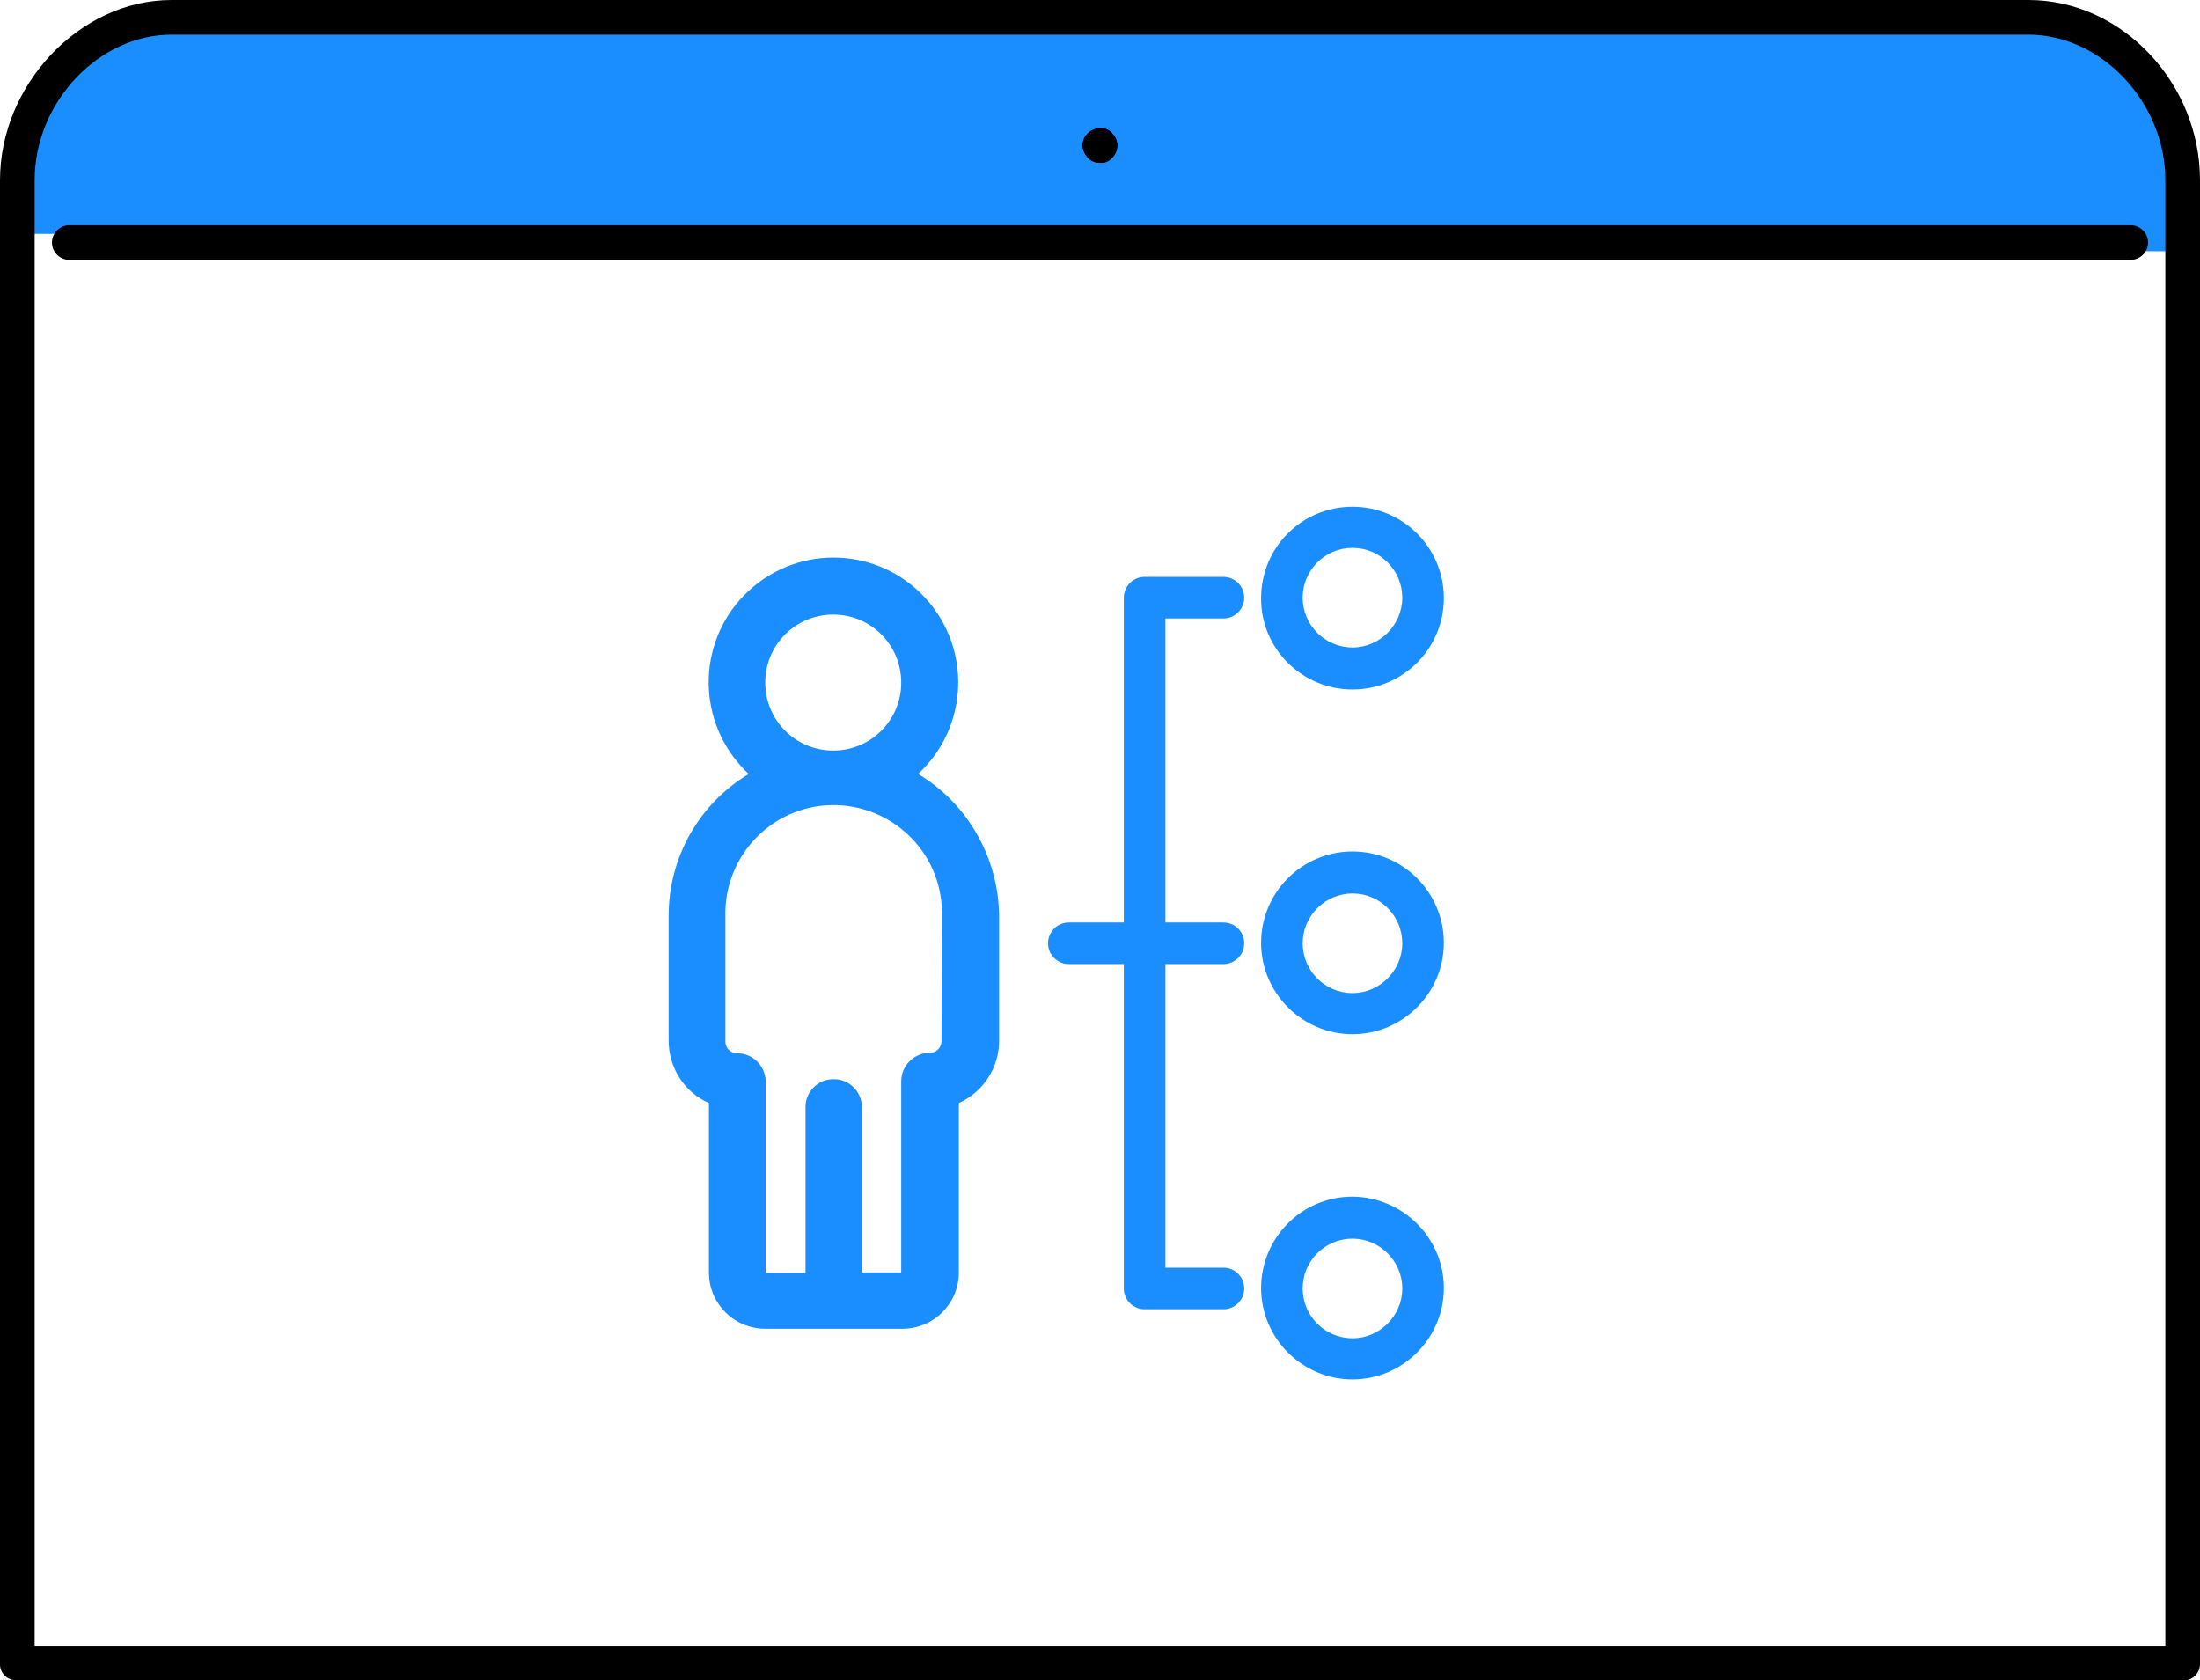 <?xml version="1.0" encoding="UTF-8"?> <!-- Generator: Adobe Illustrator 26.0.0, SVG Export Plug-In . SVG Version: 6.00 Build 0) --> <svg xmlns="http://www.w3.org/2000/svg" xmlns:xlink="http://www.w3.org/1999/xlink" id="Слой_1" x="0px" y="0px" viewBox="0 0 508 388" style="enable-background:new 0 0 508 388;" xml:space="preserve"> <style type="text/css"> .st0{fill:#1A8DFF;} </style> <g id="Слой_2_00000169530175618285030250000015454274573082879633_"> <g id="Layer_1"> <path class="st0" d="M482.4,56c0.1,1-0.7,1.9-1.8,2c-0.1,0-0.2,0-0.2,0H502V41.6C502,23.2,486.8,6,468.4,6H39.6 C21.2,6,6,23.2,6,41.6V54h474.4C481.5,54.1,482.3,54.9,482.4,56z"></path> <path d="M504,388H4c-2.1,0.1-3.9-1.5-4-3.5c0-0.2,0-0.3,0-0.5V41.6C0,19.6,18.4,0,39.6,0h428.8C490,0,508,19.2,508,41.6V384 c0.1,2.1-1.5,3.9-3.5,4C504.3,388,504.2,388,504,388z M8,380h492V41.6c0-18-14.8-33.6-31.6-33.6H39.6C22.8,8,8,23.6,8,41.6V380z"></path> <path d="M492,60H16c-2.2,0-4-1.8-4-4s1.8-4,4-4h476c2.2,0,4,1.8,4,4S494.2,60,492,60z"></path> <path d="M254,37.6c-2.2-0.1-3.9-1.8-4-4c0-1.1,0.4-2.1,1.2-2.8c1.5-1.5,3.9-1.6,5.5-0.1c0,0,0.1,0.1,0.1,0.1 c1.5,1.5,1.6,3.9,0.1,5.5c0,0-0.1,0.1-0.1,0.1C256.1,37.3,255.1,37.7,254,37.6z"></path> <path d="M254,37.6c-1.1,0-2.1-0.4-2.8-1.2c-0.7-0.8-1.2-1.8-1.2-2.8c0-1.1,0.4-2.1,1.2-2.8c1.6-1.6,4.4-1.6,5.6,0 c1.5,1.5,1.6,3.9,0.1,5.5c0,0-0.1,0.1-0.1,0.1C256.1,37.2,255.1,37.6,254,37.6z"></path> <path d="M254,37.6c-1.1,0-2.1-0.4-2.8-1.2c-0.7-0.8-1.2-1.8-1.2-2.8c0-1.1,0.4-2.1,1.2-2.8c1.6-1.6,4.4-1.6,5.6,0 c1.5,1.5,1.6,3.9,0.1,5.5c0,0-0.1,0.1-0.1,0.1C256,37.1,255,37.6,254,37.6z"></path> <path class="st0" d="M312.3,196.6c-11.7,0-21.1,9.5-21.1,21.1s9.5,21.1,21.1,21.1s21.1-9.5,21.1-21.1v0 C333.4,206.1,324,196.6,312.3,196.6z M312.3,229.3c-6.4,0-11.5-5.2-11.5-11.5s5.2-11.5,11.5-11.5c6.4,0,11.5,5.2,11.5,11.5l0,0 C323.8,224.1,318.6,229.3,312.3,229.3z"></path> <path class="st0" d="M312.3,276.3c-11.7,0-21.1,9.5-21.1,21.1s9.5,21.1,21.1,21.1s21.1-9.5,21.1-21.1v0 C333.4,285.8,323.9,276.4,312.3,276.3z M312.3,309c-6.4,0-11.5-5.2-11.5-11.5c0-6.4,5.2-11.5,11.5-11.5s11.5,5.2,11.5,11.5 c0,0,0,0,0,0C323.8,303.8,318.6,309,312.3,309L312.3,309z"></path> <path class="st0" d="M312.3,159.2c11.7,0,21.1-9.5,21.1-21.1c0-11.7-9.5-21.1-21.1-21.1c-11.7,0-21.1,9.4-21.1,21.1 C291.1,149.7,300.6,159.2,312.3,159.2z M312.3,126.5c6.4,0,11.5,5.2,11.5,11.5s-5.2,11.5-11.5,11.5c-6.4,0-11.5-5.2-11.5-11.5 c0,0,0,0,0,0C300.8,131.7,305.9,126.5,312.3,126.5z"></path> <path class="st0" d="M282.5,142.8c2.7,0,4.8-2.2,4.8-4.8c0-2.7-2.2-4.8-4.8-4.8h-18.2c-2.7,0-4.8,2.2-4.8,4.8v75h-12.7 c-2.7,0-4.8,2.2-4.8,4.8c0,2.7,2.2,4.8,4.8,4.8h12.7v74.9c0,2.7,2.2,4.8,4.8,4.8h18.2c2.7,0,4.8-2.2,4.8-4.8 c0-2.7-2.2-4.8-4.8-4.8h-13.4v-70.1h13.4c2.7,0,4.8-2.2,4.8-4.8c0-2.7-2.2-4.8-4.8-4.8h-13.4v-70.2H282.5z"></path> <path class="st0" d="M212,178.7c11.7-10.8,12.4-29,1.6-40.7c-10.8-11.7-29-12.4-40.7-1.6c-11.7,10.8-12.4,29-1.6,40.7 c0.5,0.6,1,1.1,1.6,1.6c-11.5,6.9-18.5,19.3-18.5,32.7v28.9c0,6.2,3.6,11.9,9.3,14.4v39.1c0,7.2,5.8,13,13,13h31.7 c7.2,0,13-5.8,13-13v-39.1c5.7-2.6,9.3-8.2,9.3-14.4v-29C230.5,198,223.5,185.6,212,178.7z M176.7,157.6c0-8.7,7-15.7,15.7-15.7 s15.7,7,15.7,15.7c0,8.7-7,15.7-15.7,15.7c0,0,0,0,0,0C183.7,173.3,176.7,166.3,176.7,157.6z M217.4,240.4c0,1.5-1.2,2.7-2.7,2.7 c-3.6,0-6.6,2.9-6.6,6.6v44.1H199v-37.8c0.2-3.6-2.6-6.7-6.2-6.8c-3.6-0.2-6.7,2.6-6.8,6.2c0,0.2,0,0.4,0,0.6v37.9h-9.2v-44.1 c0-3.6-2.9-6.6-6.6-6.6c-1.5,0-2.7-1.2-2.7-2.7v-29c-0.3-13.8,10.6-25.3,24.4-25.6c13.8-0.3,25.3,10.6,25.6,24.4 c0,0.4,0,0.8,0,1.2L217.4,240.4z"></path> </g> </g> </svg> 